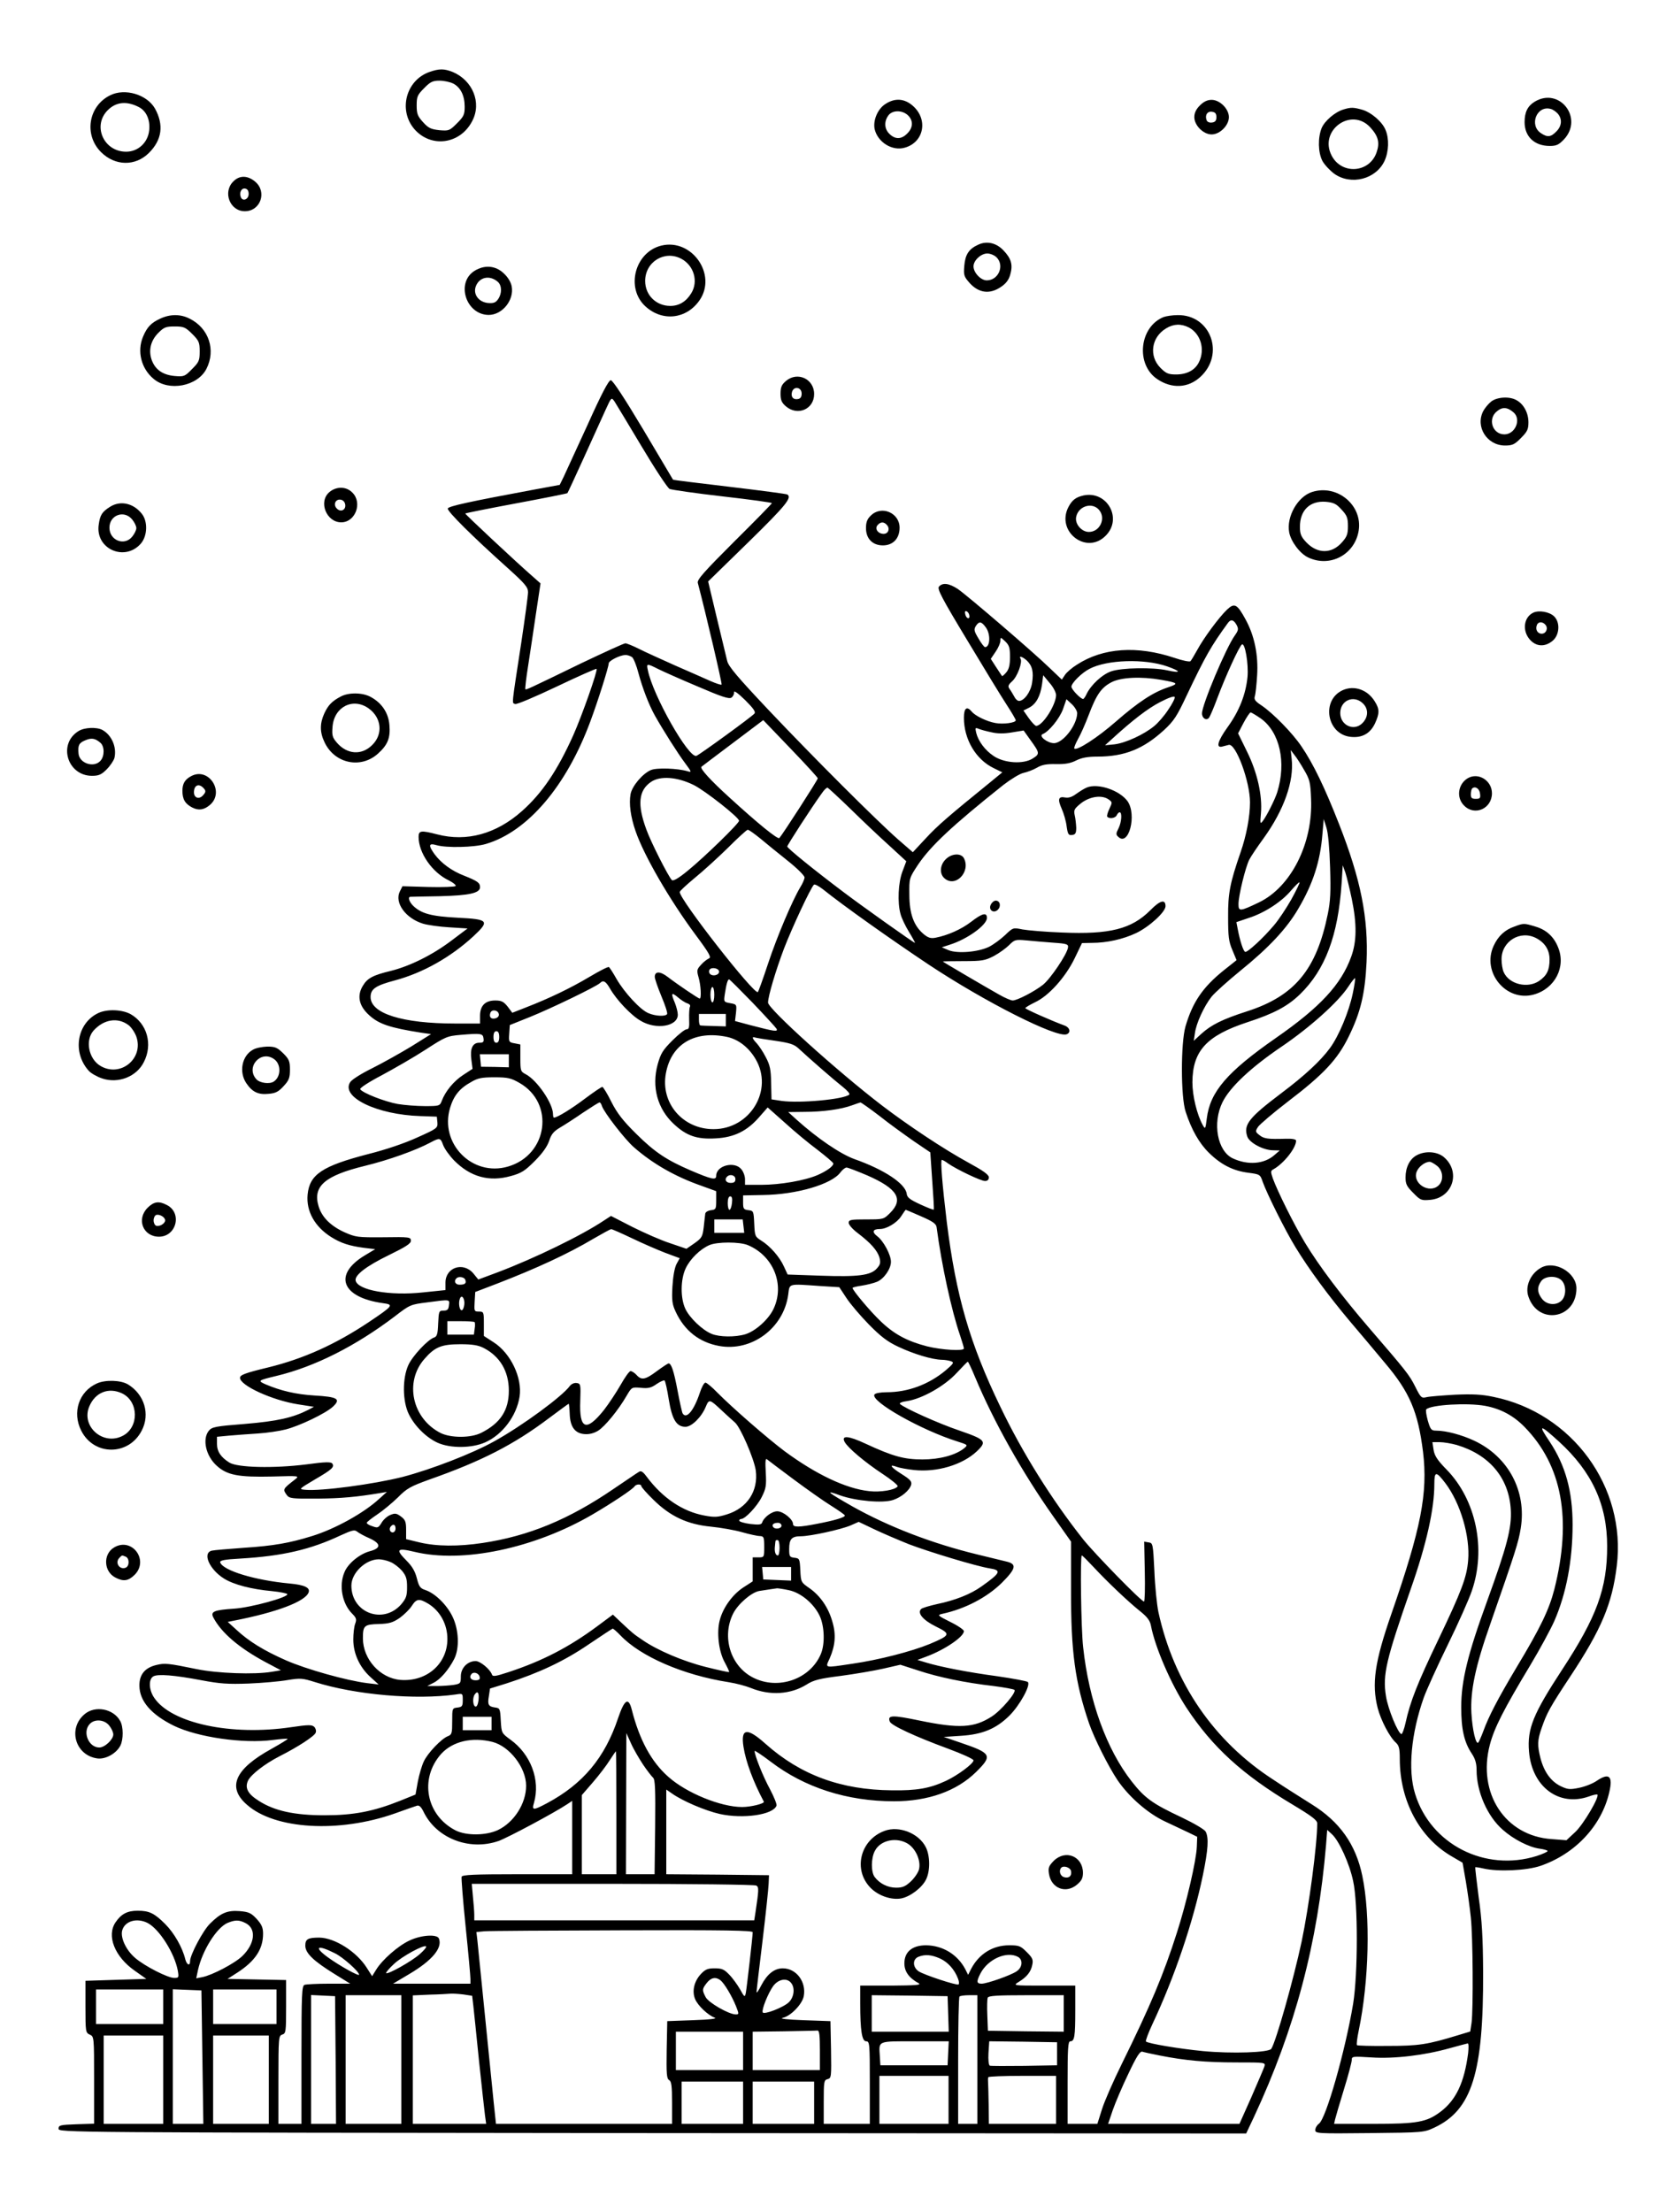 <?xml version="1.0" standalone="no"?>
<!DOCTYPE svg PUBLIC "-//W3C//DTD SVG 20010904//EN"
 "http://www.w3.org/TR/2001/REC-SVG-20010904/DTD/svg10.dtd">
<svg version="1.0" xmlns="http://www.w3.org/2000/svg"
 width="864pt" height="1152pt" viewBox="0 0 864 1152"
 preserveAspectRatio="xMidYMid meet">

<g transform="translate(0,1152) scale(0.1,-0.1)"
fill="#000000" stroke="none">
<path d="M2236 11145 c-121 -43 -162 -196 -80 -295 87 -103 242 -82 304 41 49
94 2 210 -102 254 -45 18 -71 18 -122 0z m124 -60 c39 -20 60 -63 60 -121 0
-41 -5 -51 -40 -86 -39 -39 -42 -40 -92 -36 -44 5 -57 11 -85 42 -28 31 -33
43 -33 87 0 46 4 55 39 90 32 33 45 39 80 39 23 0 55 -7 71 -15z"/>
<path d="M574 11024 c-114 -56 -138 -206 -48 -296 73 -73 179 -75 250 -4 68
68 78 146 31 231 -42 73 -156 107 -233 69z m148 -61 c40 -20 61 -67 55 -122
-7 -64 -58 -111 -120 -111 -119 0 -178 139 -93 219 43 41 97 45 158 14z"/>
<path d="M7992 10990 c-36 -22 -52 -54 -52 -106 0 -75 51 -124 131 -124 35 0
47 6 74 34 104 111 -24 275 -153 196z m121 -62 c24 -28 21 -65 -8 -93 -28 -29
-46 -31 -79 -9 -64 41 -23 146 49 127 11 -2 28 -14 38 -25z"/>
<path d="M4609 10977 c-39 -26 -63 -85 -54 -129 16 -69 92 -116 157 -97 100
28 123 147 42 218 -44 39 -95 42 -145 8z m119 -57 c29 -27 28 -65 -3 -95 -30
-31 -62 -32 -92 -3 -27 25 -30 64 -7 96 20 29 72 30 102 2z"/>
<path d="M6249 10971 c-20 -20 -29 -39 -29 -61 0 -43 47 -90 90 -90 43 0 90
47 90 90 0 43 -47 90 -90 90 -22 0 -41 -9 -61 -29z m86 -61 c0 -18 -6 -26 -23
-28 -13 -2 -25 3 -28 12 -10 26 4 48 28 44 17 -2 23 -10 23 -28z"/>
<path d="M6997 10950 c-44 -13 -98 -59 -114 -97 -20 -50 -19 -126 4 -171 11
-20 39 -50 62 -67 88 -62 218 -28 262 68 22 49 24 115 5 160 -17 43 -76 93
-123 106 -44 12 -57 13 -96 1z m140 -94 c41 -45 50 -79 32 -130 -37 -107 -182
-117 -234 -16 -68 131 103 255 202 146z"/>
<path d="M1215 10575 c-56 -55 -18 -155 60 -155 82 0 117 101 54 154 -39 33
-82 34 -114 1z m80 -65 c0 -29 -32 -41 -41 -16 -9 24 4 48 23 44 12 -2 18 -12
18 -28z"/>
<path d="M5095 10246 c-49 -22 -68 -51 -73 -110 -4 -50 -2 -56 29 -91 47 -51
103 -58 159 -21 28 18 43 37 51 65 15 51 6 84 -34 126 -37 40 -87 52 -132 31z
m95 -66 c43 -43 10 -120 -51 -120 -31 0 -69 40 -69 73 0 31 39 67 72 67 15 0
37 -9 48 -20z"/>
<path d="M3444 10241 c-138 -34 -187 -222 -82 -317 88 -80 213 -66 281 32 93
134 -40 324 -199 285z m105 -69 c65 -35 89 -118 51 -179 -26 -43 -63 -66 -109
-66 -74 0 -131 56 -131 130 0 100 102 162 189 115z"/>
<path d="M2472 10110 c-99 -61 -46 -229 73 -230 71 0 133 77 120 148 -4 23
-20 49 -42 69 -42 40 -99 45 -151 13z m121 -58 c21 -19 22 -60 1 -90 -12 -18
-24 -22 -51 -20 -49 4 -79 44 -66 84 17 51 73 64 116 26z"/>
<path d="M835 9861 c-48 -22 -69 -44 -90 -94 -32 -76 -10 -166 55 -220 79 -67
228 -39 275 52 50 98 13 211 -86 261 -48 25 -102 25 -154 1z m166 -80 c35 -35
39 -44 39 -91 0 -48 -4 -56 -40 -92 -38 -39 -42 -40 -91 -36 -61 6 -99 32
-118 81 -19 51 -7 103 34 144 29 29 39 33 85 33 47 0 56 -4 91 -39z"/>
<path d="M6060 9869 c-127 -51 -147 -248 -32 -324 75 -50 159 -46 222 11 131
118 56 326 -117 323 -26 0 -59 -5 -73 -10z m131 -54 c61 -32 86 -112 54 -179
-20 -43 -63 -66 -120 -66 -40 0 -52 5 -81 34 -62 62 -48 160 29 206 39 24 78
25 118 5z"/>
<path d="M4093 9536 c-22 -19 -28 -32 -28 -66 0 -34 6 -47 28 -66 61 -52 147
-15 147 64 0 79 -87 119 -147 68z m82 -66 c0 -16 -6 -26 -19 -28 -25 -5 -39
12 -31 38 10 31 50 24 50 -10z"/>
<path d="M3062 9312 c-57 -125 -114 -247 -125 -272 l-22 -45 -125 -23 c-350
-65 -454 -88 -458 -100 -4 -14 129 -146 311 -309 92 -83 107 -101 107 -127 0
-17 -16 -134 -35 -261 -52 -340 -50 -314 -32 -321 9 -3 101 36 217 91 111 53
204 94 207 92 7 -8 -76 -244 -122 -347 -82 -182 -161 -300 -267 -394 -134
-119 -288 -161 -441 -121 -85 22 -97 20 -97 -13 0 -83 70 -185 158 -227 22
-11 38 -24 35 -29 -3 -4 -67 -7 -142 -5 l-135 4 -14 -28 c-28 -58 30 -139 121
-167 23 -7 85 -16 137 -19 l95 -6 -85 -64 c-98 -74 -215 -132 -315 -157 -92
-22 -122 -38 -145 -77 -32 -52 -21 -105 32 -153 51 -47 108 -66 273 -92 l50
-7 -104 -65 c-58 -35 -149 -86 -203 -113 -55 -27 -106 -59 -114 -72 -51 -78
139 -170 366 -177 l85 -3 3 -30 c2 -29 -1 -32 -104 -78 -65 -30 -165 -64 -257
-87 -239 -62 -305 -106 -315 -211 -8 -86 37 -167 123 -221 51 -32 95 -46 170
-56 l59 -7 -55 -33 c-165 -100 -120 -218 94 -248 59 -8 57 -12 -71 -98 -175
-117 -342 -192 -526 -237 -120 -29 -146 -39 -146 -54 0 -40 168 -117 302 -138
l83 -13 -30 -16 c-81 -41 -161 -59 -329 -73 -154 -12 -172 -16 -188 -35 -36
-44 -16 -132 41 -183 54 -49 113 -60 289 -56 139 4 142 4 120 -14 -67 -52 -66
-52 -44 -83 13 -17 27 -19 158 -18 127 1 208 9 328 29 l35 6 -40 -36 c-80 -74
-230 -157 -350 -194 -116 -36 -200 -51 -354 -61 -80 -6 -156 -12 -168 -15 -50
-12 -13 -97 63 -145 51 -32 143 -56 253 -66 39 -4 74 -11 77 -15 9 -16 -188
-70 -276 -76 -105 -7 -125 -15 -109 -46 42 -80 134 -158 269 -231 l83 -44 -49
-8 c-89 -15 -282 -8 -389 14 -151 31 -167 32 -209 22 -61 -14 -91 -50 -90
-109 1 -80 62 -150 180 -208 124 -60 362 -94 514 -74 41 5 76 8 78 6 2 -2 -36
-25 -84 -52 -191 -105 -233 -200 -128 -291 145 -129 479 -148 769 -46 55 20
107 38 117 41 11 3 21 -6 33 -30 66 -139 238 -207 391 -154 46 16 291 147 357
191 l27 18 0 -191 0 -191 -285 0 c-226 0 -287 -3 -291 -13 -2 -7 7 -124 21
-260 14 -135 25 -258 25 -272 l0 -25 -202 0 -201 0 84 50 c120 71 174 136 155
185 -9 24 -92 19 -153 -10 -59 -27 -142 -100 -174 -152 l-21 -34 -28 44 c-53
84 -167 156 -247 157 -60 0 -73 -8 -73 -42 0 -39 43 -80 153 -148 l81 -50
-111 0 c-61 0 -118 -3 -127 -6 -14 -5 -16 -47 -16 -365 l0 -359 -60 0 -60 0 0
229 c0 221 1 230 20 236 19 6 20 15 20 145 l0 139 -152 3 -153 3 50 32 c93 60
135 122 135 203 0 32 -7 48 -33 77 -29 31 -41 37 -89 41 -64 5 -99 -10 -154
-65 -37 -36 -104 -163 -104 -195 0 -28 -17 -21 -25 9 -15 62 -58 137 -105 184
-56 56 -83 69 -143 69 -54 0 -86 -17 -115 -60 -48 -70 -5 -179 99 -252 l61
-43 -159 -5 -158 -5 0 -135 c0 -130 1 -135 22 -145 23 -10 23 -11 23 -237 l0
-227 -92 -3 c-85 -3 -93 -5 -93 -23 0 -20 8 -20 3092 -23 l3093 -2 41 87 c213
457 332 904 375 1416 l6 78 25 -23 c37 -34 91 -153 110 -243 26 -115 25 -486
0 -640 -41 -245 -141 -598 -178 -624 -10 -7 -19 -22 -19 -33 0 -18 9 -19 283
-16 281 3 282 3 338 29 195 92 255 285 253 809 -1 179 -6 272 -23 389 -11 85
-19 156 -18 157 1 2 20 -1 42 -6 77 -18 224 -11 296 13 182 62 320 209 360
384 20 85 -1 103 -66 59 -20 -14 -61 -30 -91 -36 -49 -10 -59 -9 -97 9 -50 25
-85 73 -104 144 -17 68 -17 94 6 159 27 78 42 106 149 268 162 245 218 378
242 575 51 411 -232 798 -643 881 -61 13 -110 15 -201 11 -67 -4 -133 -9 -148
-13 -25 -6 -29 -2 -57 54 -31 62 -47 82 -241 307 -141 164 -261 323 -334 444
-59 98 -143 268 -167 334 -12 35 -12 40 3 48 54 30 118 111 118 149 0 7 -20
11 -52 10 -95 -3 -116 0 -139 19 -22 17 -22 20 -7 43 9 13 79 73 156 132 185
141 258 219 316 338 62 126 85 223 93 388 10 230 -30 430 -143 718 -74 189
-134 314 -196 405 -47 70 -148 173 -209 214 -32 21 -39 31 -34 47 4 12 9 60
12 108 7 107 -14 208 -60 292 -44 81 -58 88 -97 51 -41 -39 -121 -147 -155
-210 -15 -27 -31 -54 -35 -58 -4 -5 -42 3 -83 17 -195 65 -372 53 -508 -35
-26 -16 -55 -41 -63 -54 l-16 -24 -63 60 c-82 80 -428 377 -479 412 -46 30
-79 34 -98 12 -10 -12 15 -60 146 -277 87 -145 179 -296 206 -337 26 -40 48
-77 48 -82 0 -13 -66 -22 -107 -14 -44 8 -104 37 -122 59 -26 31 -41 19 -41
-32 0 -112 62 -217 155 -262 l45 -22 -67 -55 c-212 -172 -270 -222 -331 -288
l-68 -73 -75 65 c-116 102 -440 426 -673 672 -165 175 -213 231 -219 260 -5
20 -29 121 -54 224 l-45 189 211 206 c195 191 227 231 201 247 -5 3 -141 21
-301 40 -160 19 -292 35 -294 37 -1 2 -71 119 -155 261 -98 164 -159 257 -169
257 -11 0 -48 -70 -119 -228z m279 -116 c69 -116 135 -216 146 -222 12 -5 137
-23 277 -39 141 -16 256 -32 256 -35 0 -3 -88 -93 -196 -200 -155 -155 -194
-198 -190 -215 42 -159 128 -527 124 -530 -3 -3 -29 6 -59 19 -30 13 -112 50
-184 81 -71 32 -156 70 -187 86 -32 16 -64 29 -71 29 -8 0 -110 -47 -228 -103
-284 -138 -289 -140 -293 -136 -2 2 4 56 14 119 10 63 28 186 41 273 l24 159
-35 31 c-91 79 -360 331 -357 333 2 2 121 26 266 53 145 27 265 51 266 53 2 2
40 84 85 183 45 99 96 211 113 249 31 68 31 68 47 46 8 -13 72 -118 141 -234z
m1707 -879 c5 -24 -15 -21 -21 4 -3 13 -1 19 6 16 7 -2 13 -11 15 -20z m1392
-51 c11 -21 10 -28 -9 -55 -46 -64 -171 -361 -171 -406 0 -26 24 -40 37 -22 5
7 25 53 43 102 43 115 114 270 128 279 16 10 35 -101 29 -169 -9 -91 -43 -178
-104 -262 -53 -74 -62 -111 -25 -100 9 2 23 6 31 8 37 10 111 -191 111 -299 0
-74 -19 -174 -49 -260 -55 -159 -66 -214 -65 -337 0 -101 3 -128 22 -172 l22
-53 -68 -54 c-109 -88 -161 -165 -198 -291 -25 -88 -25 -368 1 -445 30 -92 70
-163 121 -213 63 -62 126 -94 205 -104 61 -8 62 -9 75 -47 22 -62 118 -255
171 -341 70 -115 172 -253 282 -384 53 -62 136 -161 185 -220 128 -151 171
-254 197 -461 26 -215 -10 -399 -165 -845 -87 -250 -103 -364 -71 -490 17 -64
62 -151 95 -180 16 -15 20 -31 20 -84 0 -220 104 -413 274 -510 l53 -31 17
-97 c9 -54 21 -138 26 -188 11 -100 13 -477 4 -548 l-7 -46 -66 -20 c-157 -48
-203 -55 -363 -55 -86 -1 -159 1 -161 4 -3 3 1 37 9 75 54 258 62 600 19 806
-34 165 -118 283 -265 374 -44 28 -134 84 -198 127 -311 201 -518 504 -599
873 -8 39 -18 135 -21 215 -7 142 -8 145 -30 148 l-23 4 3 -156 c2 -86 0 -156
-4 -156 -14 0 -256 248 -317 324 -163 206 -316 450 -431 690 -160 331 -231
578 -279 961 -24 200 -34 325 -26 325 4 0 19 -8 33 -19 45 -31 170 -91 192
-91 13 0 20 7 20 19 0 14 -30 35 -107 77 -128 70 -310 191 -448 296 -234 179
-595 505 -595 537 0 33 40 167 83 281 42 109 138 315 156 333 4 4 25 -7 47
-24 104 -84 357 -263 549 -391 295 -196 668 -384 720 -364 24 9 17 36 -12 46
-68 25 -203 85 -203 90 0 4 23 17 51 31 71 33 158 130 206 229 l38 79 51 1
c79 0 163 19 231 51 69 33 153 110 153 140 0 38 -28 31 -79 -21 -98 -98 -211
-127 -461 -116 -85 3 -177 11 -205 16 -49 10 -49 10 -90 -29 -22 -21 -60 -49
-83 -61 -57 -28 -165 -37 -212 -18 l-35 15 40 13 c93 29 195 103 195 140 0 30
-24 25 -82 -20 -52 -40 -123 -71 -185 -83 -25 -5 -39 -1 -63 19 -51 43 -74
106 -74 205 -1 86 -1 86 45 156 66 98 179 204 444 415 39 30 86 59 105 63 19
4 51 16 70 27 27 16 51 20 100 19 48 -1 75 4 105 19 28 14 59 20 110 20 142 0
240 40 347 138 52 48 68 73 119 182 97 204 126 255 214 376 15 21 30 17 45
-10z m-1306 -13 c26 -35 23 -103 -4 -103 -4 0 -20 20 -34 45 -23 38 -25 47
-14 65 17 26 29 25 52 -7z m126 -154 c0 -41 -5 -63 -19 -80 -11 -13 -21 -22
-23 -19 -2 3 -16 24 -31 47 l-27 42 25 37 c14 20 25 46 25 57 0 20 1 20 25 -3
21 -20 25 -33 25 -81z m-1968 -1 c8 -7 23 -44 33 -83 21 -78 54 -165 86 -222
41 -73 120 -198 157 -247 35 -47 35 -49 12 -42 -51 15 -159 19 -190 6 -43 -18
-98 -83 -106 -125 -9 -50 0 -118 26 -193 44 -128 177 -357 311 -538 73 -98 85
-120 71 -125 -9 -4 -28 -18 -41 -33 -22 -24 -23 -29 -13 -65 12 -40 16 -111 6
-111 -7 0 -119 76 -167 113 -39 30 -67 30 -67 0 0 -10 16 -56 35 -102 19 -45
33 -87 29 -92 -8 -13 -60 -11 -97 5 -42 17 -125 107 -166 178 -18 32 -36 60
-40 62 -4 3 -49 -20 -101 -51 -101 -60 -210 -112 -328 -158 l-74 -29 -24 32
c-21 26 -32 32 -65 32 -52 0 -79 -27 -79 -80 l0 -40 -129 0 c-275 0 -441 52
-441 138 0 42 26 60 128 87 145 39 290 121 407 229 87 81 80 89 -80 97 -137 7
-190 21 -232 61 -22 21 -31 48 -15 48 4 0 72 2 152 3 154 4 210 16 210 47 0
23 -13 32 -83 60 -65 25 -119 65 -154 112 -33 46 -31 59 10 47 51 -15 196 -12
257 6 218 64 420 302 544 637 40 107 96 285 96 303 0 14 57 43 86 44 11 1 27
-5 36 -11z m2056 -18 c28 -27 36 -59 27 -116 -7 -47 -41 -94 -68 -94 -8 0 -19
10 -25 23 -7 12 -17 30 -24 39 -10 14 -8 21 14 41 27 25 54 99 43 117 -11 17
10 11 33 -10z m730 -30 c74 -26 75 -37 2 -21 -77 17 -238 14 -293 -5 -47 -16
-107 -72 -129 -120 -6 -13 -14 -24 -17 -24 -14 1 -61 50 -61 64 0 19 53 72 94
93 91 48 286 54 404 13z m-2650 -14 c26 -13 118 -54 206 -91 123 -53 162 -66
175 -58 9 6 15 19 14 28 -1 11 20 -4 58 -41 42 -42 56 -61 48 -70 -13 -16
-284 -213 -302 -220 -40 -15 -227 315 -253 446 -8 36 -6 36 54 6z m2072 -136
c-1 -52 -71 -161 -104 -160 -6 1 -23 19 -38 40 l-28 40 30 15 c36 19 58 59 67
122 l6 47 33 -40 c19 -21 34 -50 34 -64z m546 80 c91 -16 94 -20 38 -39 -79
-26 -156 -77 -273 -179 -95 -83 -203 -153 -216 -140 -3 3 6 25 19 49 14 24 39
81 56 126 41 108 66 143 120 171 50 25 152 30 256 12z m38 -156 c-20 -31 -53
-69 -73 -85 -53 -44 -149 -88 -206 -95 l-50 -5 31 28 c111 102 192 164 256
197 46 24 74 33 76 26 2 -6 -13 -36 -34 -66z m-474 -18 c-1 -62 -74 -156 -121
-156 -34 0 -82 38 -59 47 33 13 88 81 106 130 l18 52 28 -26 c16 -15 28 -36
28 -47z m957 -28 c98 -71 133 -227 85 -383 -11 -36 -54 -122 -75 -150 -14 -18
-15 -15 -10 40 8 93 -19 213 -73 322 l-46 94 28 54 c16 30 33 55 37 55 5 0 29
-15 54 -32z m-2308 -311 c1 -7 -181 -289 -200 -311 -8 -9 -110 74 -260 211
-97 88 -155 151 -146 160 4 3 77 59 164 124 l158 119 142 -148 c78 -81 142
-151 142 -155z m903 240 c33 -8 67 -8 108 -1 l61 10 35 -49 c50 -69 50 -73 12
-97 -49 -31 -148 -24 -203 13 -45 30 -80 77 -91 121 -6 26 -5 28 12 21 10 -4
40 -13 66 -18z m1630 -197 c29 -49 33 -65 36 -151 10 -232 -105 -458 -271
-538 -100 -48 -107 -48 -107 -9 0 44 36 191 56 231 9 18 43 68 75 112 106 147
159 297 146 413 l-5 46 19 -25 c11 -13 34 -49 51 -79z m-3179 -78 c60 -30 235
-168 236 -186 1 -13 -181 -190 -267 -260 -46 -38 -76 -56 -83 -49 -18 18 -110
199 -133 264 -48 130 -40 203 24 247 48 33 136 27 223 -16z m819 -127 c62 -61
152 -146 201 -190 l87 -80 -20 -53 c-22 -57 -27 -162 -10 -222 5 -20 25 -62
44 -93 19 -31 33 -57 31 -57 -6 0 -275 191 -370 263 -153 115 -295 230 -295
239 0 7 125 201 180 277 12 18 26 31 30 29 5 -2 60 -53 122 -113z m2495 -300
c4 -127 2 -178 -12 -245 -59 -289 -172 -426 -419 -506 -131 -42 -188 -71 -240
-118 l-39 -36 6 39 c6 51 48 142 87 191 17 21 85 82 150 135 147 119 241 219
301 322 77 130 115 248 126 388 l7 80 14 -45 c9 -28 16 -107 19 -205z m-2968
149 c31 -26 95 -78 144 -117 48 -38 87 -77 87 -86 0 -9 -10 -32 -22 -51 -41
-68 -121 -256 -168 -398 -26 -79 -50 -145 -53 -148 -17 -18 -409 483 -407 521
1 6 36 38 78 73 42 34 120 105 172 156 52 52 99 95 104 95 5 1 34 -20 65 -45z
m3081 -315 c27 -131 26 -222 -3 -301 -52 -145 -163 -264 -392 -423 -254 -177
-343 -280 -360 -419 -7 -56 -8 -58 -21 -35 -30 54 -54 152 -54 223 1 164 74
243 287 313 138 45 209 83 273 145 132 128 199 307 217 578 l6 94 14 -39 c7
-22 22 -83 33 -136z m-315 -3 c-26 -46 -66 -106 -89 -133 -57 -68 -139 -143
-151 -140 -10 4 -27 56 -39 119 l-7 36 65 22 c84 27 173 86 221 144 22 25 41
44 43 41 2 -2 -17 -42 -43 -89z m-1240 -225 c73 -5 80 -8 77 -26 -6 -36 -92
-163 -130 -193 -44 -35 -135 -82 -158 -82 -9 0 -42 14 -73 32 -71 40 -291 169
-291 171 0 1 48 2 108 2 96 0 112 3 157 26 28 15 64 41 80 57 29 29 33 30 90
25 33 -3 96 -9 140 -12z m-1740 -151 c0 -18 -33 -26 -47 -12 -6 6 -7 15 -3 22
10 16 50 8 50 -10z m3300 -114 c-20 -95 -72 -220 -118 -283 -48 -66 -133 -145
-253 -235 -171 -129 -199 -165 -178 -227 11 -32 84 -71 134 -71 l35 -1 -28
-24 c-53 -47 -138 -54 -217 -17 -80 38 -107 184 -53 293 39 78 147 180 308
289 149 101 296 234 347 312 17 26 33 46 35 44 2 -2 -3 -38 -12 -80z m-3126
-47 c64 -67 120 -128 125 -136 9 -17 -8 -15 -138 19 l-78 21 5 43 c4 43 4 44
-30 50 -34 6 -34 7 -28 48 8 53 15 76 22 76 3 0 58 -55 122 -121z m-742 73
c33 -58 110 -140 160 -168 80 -48 193 -29 193 32 0 13 -7 41 -15 61 -22 52
-19 58 15 30 16 -14 39 -29 50 -32 12 -4 17 -11 13 -18 -3 -6 -5 -35 -4 -64 2
-43 -1 -53 -13 -53 -9 0 -42 -26 -74 -58 -51 -51 -61 -68 -77 -125 -32 -117
-1 -231 84 -310 66 -62 121 -81 219 -75 96 5 164 39 227 112 l43 49 89 -79
c48 -44 125 -108 171 -142 45 -35 82 -66 82 -71 0 -14 -34 -39 -82 -60 -67
-29 -196 -51 -294 -51 l-84 0 0 29 c0 16 -8 39 -19 52 -35 44 -131 20 -131
-34 0 -24 -23 -19 -133 28 -125 54 -186 94 -283 190 -70 69 -100 108 -130 167
-21 43 -43 78 -47 78 -5 0 -45 -27 -89 -60 -70 -53 -146 -100 -163 -100 -3 0
-5 8 -5 18 0 56 -83 177 -142 208 -27 14 -28 18 -28 85 l0 70 -30 6 c-30 5
-31 8 -28 50 l3 45 107 43 c107 43 345 158 363 176 17 17 30 9 52 -29z m543
-32 c0 -22 -4 -40 -10 -40 -5 0 -10 18 -10 40 0 22 5 40 10 40 6 0 10 -18 10
-40z m-1122 -101 c2 -10 -6 -19 -18 -22 -23 -6 -34 7 -26 29 8 20 40 14 44 -7z
m1182 -31 l0 -33 -62 2 c-35 1 -66 2 -70 3 -5 0 -8 14 -8 30 l0 30 70 0 70 0
0 -32z m-1180 -88 c0 -20 -5 -30 -15 -30 -10 0 -15 10 -15 30 0 20 5 30 15 30
10 0 15 -10 15 -30z m-82 -7 c3 -19 -1 -23 -22 -23 -35 0 -49 -31 -41 -89 l6
-47 -49 -32 c-49 -32 -92 -84 -111 -134 -10 -27 -13 -28 -87 -28 -43 0 -107 5
-143 11 -66 12 -183 57 -195 77 -3 6 44 37 111 72 65 35 168 94 228 133 105
68 113 72 185 78 106 9 115 7 118 -18z m1270 7 c58 -13 112 -55 147 -115 95
-161 -28 -365 -219 -365 -161 0 -277 137 -248 291 28 153 151 225 320 189z
m250 -20 c75 -11 97 -18 120 -39 59 -55 189 -168 230 -200 24 -19 40 -37 35
-41 -28 -25 -257 -46 -352 -33 l-53 8 -2 85 c-1 70 -6 94 -28 135 -14 28 -36
60 -47 72 -24 25 -27 37 -8 30 7 -2 54 -10 105 -17z m-1388 -104 l0 -34 -72 2
-73 1 -3 33 -3 32 75 0 76 0 0 -34z m55 -115 c186 -106 148 -376 -60 -436
-185 -54 -357 120 -301 306 19 63 49 101 109 134 35 21 56 25 122 25 70 0 86
-4 130 -29z m430 -121 c11 -33 118 -172 166 -214 98 -86 215 -153 352 -201
l77 -28 0 -48 c0 -45 -2 -48 -27 -51 -16 -2 -29 -10 -30 -18 -1 -8 -5 -40 -8
-70 -6 -50 -10 -57 -48 -84 l-42 -29 -85 29 c-47 15 -135 54 -197 85 l-111 57
-34 -22 c-117 -79 -365 -199 -555 -271 l-102 -38 -26 32 c-53 62 -145 31 -145
-48 l0 -39 -116 -12 c-173 -19 -342 11 -352 62 -5 28 56 75 173 132 88 43 115
60 115 75 0 19 -8 20 -142 18 -137 -1 -145 0 -206 27 -71 33 -116 78 -133 135
-31 104 33 159 242 210 123 30 263 80 340 121 49 26 53 26 67 -13 7 -19 32
-54 57 -80 85 -86 183 -113 296 -81 55 15 73 27 124 78 41 41 65 76 75 105 11
35 24 50 58 70 24 14 78 49 120 78 42 28 80 52 84 52 4 1 10 -8 13 -19z m1445
-51 c50 -40 131 -98 178 -131 l87 -59 10 -147 c6 -81 10 -149 8 -151 -2 -2
-33 10 -70 27 -54 25 -69 36 -71 56 -7 52 -116 125 -272 180 -74 27 -193 108
-301 205 l-44 40 85 1 c95 0 190 13 247 34 21 8 41 14 44 15 4 0 48 -31 99
-70z m-63 -310 c157 -69 190 -124 119 -195 -34 -34 -35 -34 -125 -34 -81 0
-91 -2 -91 -18 0 -10 21 -34 48 -54 68 -52 101 -90 112 -126 7 -27 5 -37 -13
-57 -32 -37 -99 -45 -295 -38 l-170 6 -19 41 c-22 50 -73 108 -119 136 -32 20
-33 24 -36 88 -3 65 -4 67 -30 70 -25 3 -28 7 -28 40 l0 37 103 2 c175 2 359
56 404 118 10 13 24 25 32 25 7 0 56 -19 108 -41z m-687 -19 c0 -15 -7 -20
-25 -20 -24 0 -34 18 -18 33 15 15 43 7 43 -13z m-18 -125 c-2 -19 -8 -35 -13
-35 -5 0 -9 16 -9 35 0 22 5 35 13 35 9 0 12 -11 9 -35z m985 -69 c62 -27 79
-39 81 -58 26 -197 78 -435 122 -562 11 -33 20 -63 20 -68 0 -15 -115 -8 -192
11 -104 27 -171 63 -241 130 -53 50 -147 162 -147 174 0 3 21 8 48 12 26 4 62
13 79 20 37 15 73 68 73 104 0 37 -39 109 -71 133 -30 23 -24 38 14 38 35 0
89 33 110 66 12 19 23 34 24 34 1 0 37 -15 80 -34z m-925 -51 l4 -35 -78 0
-78 0 0 35 0 35 74 0 74 0 4 -35z m-579 -64 c56 -27 135 -61 174 -76 l73 -27
-17 -31 c-10 -20 -18 -65 -21 -117 -4 -72 -1 -93 17 -131 46 -99 123 -159 226
-178 169 -31 336 92 360 267 8 60 -4 57 168 45 l98 -6 37 -56 c20 -31 73 -93
117 -138 63 -64 97 -90 155 -117 79 -37 174 -66 225 -67 16 0 38 -4 49 -8 16
-6 12 -12 -30 -48 -88 -73 -196 -113 -306 -113 -33 0 -60 -5 -64 -12 -22 -35
243 -185 431 -244 56 -18 57 -18 36 -36 -45 -36 -128 -58 -217 -58 -95 0 -154
16 -296 82 -90 42 -128 45 -109 9 17 -31 106 -106 197 -166 46 -30 82 -60 79
-65 -12 -19 -90 -32 -149 -25 -120 13 -276 87 -440 208 -88 66 -272 226 -351
306 -27 28 -55 51 -61 51 -7 0 -20 -24 -29 -52 -31 -93 -70 -141 -90 -108 -3
5 -15 58 -26 117 -20 106 -33 143 -47 143 -4 0 -31 -18 -61 -40 -60 -45 -80
-49 -106 -20 -10 11 -24 20 -31 20 -7 0 -30 -33 -52 -72 -23 -40 -62 -99 -87
-131 -92 -115 -129 -101 -123 48 3 86 2 90 -19 93 -12 2 -27 -5 -35 -15 -40
-55 -247 -207 -393 -288 -114 -64 -329 -147 -478 -186 -150 -38 -426 -75 -507
-67 -35 3 -35 3 47 52 93 54 105 66 94 84 -6 10 -34 10 -137 -4 -167 -21 -358
-17 -400 10 -44 28 -64 57 -64 98 l0 36 63 6 c34 3 101 8 149 11 48 3 114 13
145 21 72 18 210 84 247 119 43 40 24 51 -97 58 -96 6 -174 24 -256 59 -40 18
-37 20 59 43 200 48 413 156 616 310 79 61 82 62 170 73 120 16 116 16 112
-15 -2 -22 -8 -28 -28 -28 -24 0 -25 -3 -28 -67 -2 -54 -6 -68 -21 -73 -32
-10 -112 -95 -134 -143 -32 -69 -31 -189 2 -256 31 -63 91 -122 150 -149 67
-30 178 -29 248 2 90 40 163 137 179 238 15 97 -46 226 -135 283 l-51 33 0 64
c0 61 -1 63 -26 63 -24 0 -25 2 -22 51 l3 51 115 44 c202 78 369 155 500 233
47 27 88 50 93 50 4 1 53 -21 110 -48z m602 -35 c133 -56 193 -205 134 -331
-26 -56 -95 -117 -147 -133 -53 -16 -135 -15 -176 2 -49 20 -116 85 -137 131
-26 56 -25 153 2 210 23 49 75 100 123 121 41 18 158 18 201 0z m-1472 -180
c7 -19 -1 -26 -30 -26 -22 0 -31 19 -16 33 11 12 41 7 46 -7z m-5 -130 c-2
-15 -7 -28 -13 -29 -12 -2 -19 38 -10 60 9 25 27 1 23 -31z m54 -91 c2 -3 3
-18 0 -35 l-4 -30 -69 0 -69 0 0 35 0 35 68 0 c38 0 71 -2 74 -5z m46 -134
c86 -44 132 -122 132 -223 0 -102 -44 -169 -143 -219 -54 -28 -159 -28 -213
-1 -148 76 -189 266 -83 386 54 62 89 76 187 76 62 0 92 -5 120 -19z m2561
-154 c96 -230 245 -495 406 -723 l93 -132 0 -253 c-1 -320 21 -481 94 -694 27
-78 101 -225 148 -295 60 -88 159 -174 247 -215 43 -20 98 -46 123 -58 l45
-22 -2 -52 c-3 -73 -54 -293 -104 -448 -68 -214 -138 -381 -286 -681 -44 -89
-91 -196 -104 -238 l-24 -76 -77 0 -78 0 0 215 c0 177 2 215 14 215 22 0 26
24 26 161 l0 129 -162 0 c-163 0 -163 0 -133 19 43 26 64 53 71 89 6 27 1 37
-29 67 -32 32 -40 35 -91 35 -86 0 -158 -45 -199 -124 l-15 -30 -15 30 c-41
77 -118 123 -204 124 -72 0 -113 -34 -113 -94 0 -43 24 -76 75 -104 15 -9 -18
-11 -142 -12 l-163 0 0 -92 c0 -143 9 -198 31 -198 18 0 19 -12 19 -215 l0
-215 -120 0 -120 0 0 114 c0 106 1 114 20 119 20 5 20 12 18 154 l-3 148 -140
5 c-86 3 -128 8 -109 12 42 9 102 71 110 113 14 75 -39 145 -109 145 -44 0
-81 -29 -112 -88 -13 -26 -24 -42 -25 -36 0 7 14 126 31 265 17 140 31 274 32
299 l2 45 -267 3 -268 2 0 221 0 220 29 -20 c54 -39 174 -90 249 -107 121 -27
278 -5 296 43 3 7 -13 46 -34 86 -36 66 -80 176 -80 199 0 4 38 -21 84 -56
177 -135 398 -206 642 -206 178 0 326 53 427 152 88 87 82 98 -83 154 l-85 29
90 6 c112 7 184 37 253 106 53 53 111 158 95 174 -5 5 -76 18 -158 30 -156 21
-299 49 -374 72 l-43 13 48 18 c96 36 194 103 194 132 0 7 -32 29 -71 48 -66
33 -69 36 -42 42 120 26 232 85 310 161 74 74 80 98 26 111 -21 5 -89 22 -152
37 -239 58 -463 145 -649 249 -134 76 -150 90 -67 59 82 -29 222 -42 276 -24
43 14 85 49 94 78 5 18 -3 28 -51 58 -57 36 -67 53 -22 36 13 -5 53 -12 88
-16 120 -13 253 27 328 98 53 51 46 60 -90 107 -110 37 -289 118 -311 139 -5
5 12 12 37 15 78 12 195 78 257 145 30 32 56 59 59 60 3 0 20 -36 39 -82z
m-1596 -115 c17 -104 40 -142 87 -142 32 0 83 50 105 103 18 43 20 42 85 -19
25 -23 55 -51 67 -61 29 -24 100 -189 109 -250 14 -107 -44 -196 -150 -229
-48 -15 -65 -16 -118 -6 -113 21 -217 91 -300 202 -20 27 -30 33 -41 25 -9 -5
-67 -45 -131 -88 -234 -160 -443 -246 -683 -282 -126 -19 -240 -18 -328 3
l-70 17 0 49 c0 41 -4 52 -27 69 -23 17 -31 18 -55 8 -16 -6 -37 -25 -46 -41
-16 -26 -20 -28 -47 -18 -17 5 -30 13 -30 18 0 4 24 23 54 43 30 20 78 60 108
89 47 48 67 58 163 93 273 96 441 182 624 320 55 41 101 75 103 75 1 0 4 -23
5 -52 2 -68 27 -102 77 -106 24 -2 48 4 70 17 36 22 107 109 149 182 27 46 27
46 75 42 38 -4 54 0 82 20 19 13 38 21 41 18 4 -3 14 -48 22 -99z m4252 -33
c80 -15 146 -50 204 -109 197 -201 248 -481 156 -846 -27 -105 -71 -198 -197
-407 -99 -166 -145 -255 -173 -332 -10 -27 -22 -54 -26 -59 -12 -14 -31 64
-36 154 -6 114 20 241 98 462 133 382 147 426 159 500 31 193 -64 372 -243
456 -64 30 -146 52 -197 52 -26 0 -30 5 -44 52 -8 29 -12 56 -8 59 25 24 215
35 307 18z m384 -186 c172 -157 251 -328 251 -545 0 -220 -54 -368 -236 -645
-149 -228 -181 -305 -171 -424 15 -184 156 -289 312 -234 21 8 41 12 44 10 12
-12 -73 -156 -115 -195 l-46 -43 -77 6 c-242 16 -388 239 -322 491 23 88 72
184 211 415 51 85 107 189 125 230 62 142 95 315 95 501 0 175 -37 308 -119
432 -63 93 -53 93 48 1z m-531 -18 c169 -51 270 -171 280 -335 6 -96 -20 -193
-123 -477 -101 -277 -135 -415 -135 -553 0 -115 15 -182 55 -242 18 -27 25
-51 25 -86 0 -112 56 -241 137 -311 55 -49 137 -91 192 -98 23 -3 41 -9 41
-12 0 -4 -26 -16 -57 -26 -268 -84 -552 60 -633 323 -39 124 -21 315 45 502
15 41 71 165 125 275 54 110 110 236 125 280 76 219 22 475 -131 632 -48 49
-63 72 -68 103 l-6 40 38 0 c21 0 62 -7 90 -15z m-3456 -178 c70 -52 159 -115
198 -139 38 -24 70 -46 70 -50 0 -10 -55 -26 -144 -43 -97 -19 -126 -19 -126
-1 0 24 -51 66 -82 66 -28 0 -70 -31 -79 -59 -4 -11 -18 -12 -62 -7 -31 4 -57
12 -57 17 0 5 4 9 10 9 21 0 83 66 107 114 22 44 25 59 21 128 -3 55 -2 75 6
69 6 -5 68 -52 138 -104z m3395 -20 c79 -104 130 -278 119 -403 -7 -88 -35
-161 -156 -414 -107 -223 -146 -321 -170 -432 -7 -32 -17 -58 -21 -58 -17 0
-71 131 -81 198 -18 111 1 189 129 557 82 233 123 417 123 547 0 67 9 68 57 5z
m-4187 -16 c0 -5 28 -37 63 -71 87 -86 176 -128 299 -140 51 -5 125 -18 163
-29 39 -11 80 -20 93 -20 20 -1 22 -6 22 -56 0 -54 0 -55 -30 -55 l-30 0 0
-62 0 -63 -51 -33 c-54 -36 -103 -103 -120 -167 -18 -64 -6 -165 25 -221 14
-26 25 -49 23 -51 -2 -2 -56 10 -120 26 -120 30 -253 87 -330 140 -49 33 -52
36 -114 94 l-41 39 -82 -61 c-146 -108 -284 -180 -460 -238 -70 -23 -84 -25
-88 -13 -10 28 -61 70 -85 70 -42 0 -77 -36 -77 -79 0 -37 -2 -39 -37 -45 -21
-3 -60 -6 -88 -6 l-50 0 33 17 c35 17 78 67 107 123 29 56 25 154 -9 223 -30
61 -90 120 -141 137 -27 9 -33 18 -44 61 -9 36 -25 63 -52 90 -61 61 -53 70
39 48 251 -61 625 18 927 194 101 59 211 132 220 147 8 12 35 13 35 1z m1395
-303 c102 -39 349 -114 418 -125 65 -10 59 -23 -41 -94 -57 -41 -139 -73 -231
-92 -40 -9 -78 -20 -84 -26 -21 -21 10 -58 77 -91 79 -39 77 -45 -32 -91 -95
-39 -265 -83 -404 -103 -148 -22 -141 -24 -117 28 29 67 34 124 14 191 -21 75
-64 136 -120 175 -43 30 -44 31 -47 93 -3 59 -4 62 -30 65 -26 3 -28 7 -28 46
0 51 13 66 60 66 51 0 209 35 259 56 l43 19 82 -39 c44 -21 126 -56 181 -78z
m-665 97 c0 -16 -35 -21 -44 -6 -8 12 4 21 26 21 10 0 18 -7 18 -15z m-2010
-15 c0 -11 -7 -20 -15 -20 -15 0 -21 21 -8 33 12 13 23 7 23 -13z m-137 -50
c62 -28 63 -52 3 -68 -53 -14 -114 -64 -132 -109 -30 -70 -12 -164 40 -216 22
-22 24 -30 16 -52 -6 -15 -10 -52 -10 -83 0 -73 33 -144 89 -195 l43 -39 -59
7 c-106 13 -317 72 -424 119 -116 51 -195 100 -260 161 l-43 39 35 7 c220 43
368 99 386 146 10 25 -21 40 -100 47 -180 17 -344 67 -360 109 -4 11 17 16
108 21 216 13 361 46 520 121 59 27 72 30 85 19 9 -7 37 -23 63 -34z m2137
-50 c0 -22 -4 -40 -9 -40 -12 0 -19 20 -15 50 3 32 2 30 14 30 6 0 10 -18 10
-40z m1632 -97 c75 -81 184 -184 244 -232 39 -31 53 -50 58 -76 21 -112 104
-304 185 -428 135 -205 291 -348 554 -505 100 -60 127 -81 127 -97 0 -111 -43
-434 -81 -615 -43 -201 -133 -519 -158 -559 -13 -20 -207 -26 -356 -12 -123
12 -285 39 -297 50 -3 3 12 44 34 91 114 242 212 530 263 777 27 132 31 193
14 225 -6 11 -60 43 -125 74 -151 71 -192 100 -260 187 -131 167 -223 421
-253 699 -11 94 -16 478 -7 478 3 0 29 -26 58 -57z m-3659 23 c18 -7 45 -28
60 -45 22 -27 27 -42 27 -86 0 -46 -5 -59 -31 -90 -94 -106 -259 -44 -259 98
0 66 74 137 143 137 15 0 42 -6 60 -14z m2087 -61 l0 -36 -72 3 -73 3 -3 33
-3 32 75 0 76 0 0 -35z m-11 -86 c62 -13 130 -70 160 -134 25 -54 28 -146 6
-198 -55 -131 -222 -190 -353 -123 -118 60 -165 213 -103 335 26 50 95 109
135 116 49 8 80 12 93 14 7 0 34 -4 62 -10z m-1879 -70 c62 -38 100 -107 100
-184 0 -130 -109 -224 -245 -213 -106 9 -195 108 -195 217 0 66 7 72 83 74 55
2 72 7 109 32 23 17 52 45 63 63 24 37 38 39 85 11z m1001 -165 c104 -110 327
-207 564 -244 39 -6 90 -20 115 -30 100 -41 208 -34 291 18 36 23 67 31 179
45 74 10 174 27 222 38 l87 20 93 -30 c105 -35 245 -64 393 -81 55 -7 104 -16
108 -20 13 -11 -70 -109 -120 -140 -91 -58 -169 -62 -373 -20 -144 30 -169 29
-156 -5 7 -20 132 -78 303 -141 73 -27 133 -54 133 -61 0 -17 -82 -78 -144
-107 -84 -39 -152 -51 -281 -49 -265 2 -476 80 -658 242 -96 86 -130 82 -115
-15 12 -78 51 -183 106 -286 5 -10 -67 -28 -113 -28 -111 0 -290 73 -384 157
-89 78 -151 193 -191 351 -17 66 -38 52 -71 -45 -69 -207 -183 -343 -370 -443
-73 -39 -80 -38 -68 2 34 119 -17 253 -123 329 -46 34 -46 34 -50 99 -3 61 -5
65 -28 68 -36 5 -42 14 -34 59 l6 40 87 27 c170 55 299 116 424 201 67 45 124
83 128 84 3 0 21 -15 40 -35z m-733 -217 c3 -12 -3 -17 -22 -17 -25 0 -35 18
-19 34 12 12 38 2 41 -17z m-1448 -17 c95 -18 138 -21 245 -17 72 3 163 11
202 18 67 11 78 10 142 -10 211 -67 527 -94 734 -65 37 6 37 6 37 -29 0 -31
-3 -36 -27 -39 -28 -3 -28 -4 -28 -72 0 -62 -2 -69 -22 -77 -33 -12 -106 -88
-126 -132 -10 -21 -24 -68 -31 -105 l-12 -67 -79 -32 c-140 -56 -243 -76 -395
-76 -157 0 -261 23 -342 75 -58 36 -74 68 -56 106 16 32 87 87 165 127 93 47
181 104 187 122 4 9 0 23 -7 30 -12 12 -30 12 -119 -1 -313 -47 -626 20 -715
153 -28 41 -30 96 -5 111 23 14 110 7 252 -20z m1442 -105 c-3 -21 -9 -34 -16
-32 -14 5 -16 47 -3 64 15 21 23 7 19 -32z m68 -120 l0 -35 -75 0 -75 0 0 35
0 35 75 0 75 0 0 -35z m789 -214 c21 -31 45 -62 52 -68 11 -9 13 -60 11 -257
l-3 -246 -74 0 -75 0 1 368 1 367 24 -53 c13 -30 42 -79 63 -111z m-784 118
c89 -23 175 -134 175 -228 0 -93 -63 -191 -147 -231 -62 -29 -164 -30 -220 -2
-154 79 -190 269 -76 398 60 66 161 90 268 63z m645 -369 l0 -320 -90 0 -90 0
0 206 0 206 58 67 c32 37 71 88 87 114 17 26 31 47 33 47 1 0 2 -144 2 -320z
m729 -379 c14 -9 13 -22 -5 -143 l-6 -38 -729 0 -729 0 0 28 c0 15 -3 57 -7
95 l-6 67 734 0 c404 0 740 -4 748 -9z m-3170 -195 c61 -32 140 -157 157 -248
6 -36 5 -38 -19 -38 -33 0 -153 61 -203 104 -47 40 -77 104 -68 142 13 50 76
69 133 40z m511 -1 c56 -29 48 -107 -18 -171 -39 -38 -157 -100 -209 -110
l-31 -6 9 43 c23 103 97 220 153 245 41 17 61 17 96 -1z m2640 -47 c0 -21 -31
-291 -36 -317 -5 -23 -7 -22 -30 20 -14 24 -39 59 -57 77 -26 27 -38 32 -75
32 -36 0 -49 -5 -73 -31 -34 -37 -46 -88 -29 -129 14 -34 67 -84 102 -97 15
-5 -22 -10 -112 -13 l-135 -5 -3 -149 c-2 -126 0 -151 13 -158 12 -7 15 -31
15 -118 l0 -110 -459 0 -458 0 -12 113 c-6 61 -27 267 -46 457 -19 190 -37
364 -39 387 l-5 42 42 4 c23 2 347 4 720 5 536 2 677 -1 677 -10z m-1735 -115
c-42 -37 -165 -106 -174 -98 -2 3 15 24 40 47 43 41 158 103 168 92 4 -3 -12
-22 -34 -41z m-440 5 c41 -20 125 -95 125 -111 0 -10 -98 44 -162 90 -77 56
-56 68 37 21z m3151 -27 c41 -19 75 -57 93 -104 6 -15 7 -28 3 -31 -10 -6
-177 49 -207 68 -32 21 -34 63 -2 76 35 14 68 11 113 -9z m405 9 c28 -15 24
-56 -7 -76 -32 -21 -151 -63 -181 -64 -27 0 -29 10 -7 53 39 75 136 118 195
87z m-1549 -122 c21 -17 60 -83 81 -135 16 -41 16 -43 -1 -43 -36 0 -142 61
-157 90 -19 37 -19 42 6 74 22 28 46 33 71 14z m368 -14 c21 -25 16 -73 -11
-100 -27 -27 -132 -68 -137 -53 -6 15 29 101 55 137 27 36 71 44 93 16z
m-3270 -124 l0 -90 -175 0 -175 0 0 90 0 90 175 0 175 0 0 -90z m204 -262 l5
-348 -79 0 -80 0 0 350 0 351 75 -3 74 -3 5 -347z m386 262 l0 -90 -165 0
-165 0 0 90 0 90 165 0 165 0 0 -90z m973 64 l46 -7 6 -51 c3 -28 17 -159 30
-291 14 -132 28 -259 31 -282 l6 -43 -191 0 -191 0 0 335 0 334 88 4 c48 1 96
4 108 5 12 1 42 -1 67 -4z m-665 -341 l2 -333 -65 0 -65 0 0 335 0 336 63 -3
62 -3 3 -332z m342 2 l0 -335 -145 0 -145 0 0 335 0 335 145 0 145 0 0 -335z
m2848 238 l3 -93 -201 0 -200 0 0 95 0 95 198 -2 197 -3 3 -92z m152 -238 l0
-335 -50 0 -50 0 0 328 c0 181 3 332 7 335 3 4 26 7 50 7 l43 0 0 -335z m450
240 l0 -95 -197 2 -198 3 -3 79 c-2 44 -1 85 2 93 4 10 47 13 201 13 l195 0 0
-95z m-1270 -192 l0 -103 -175 0 -175 0 0 100 0 100 163 2 c89 2 168 3 175 4
9 0 12 -26 12 -103z m-400 -3 l0 -100 -175 0 -175 0 0 100 0 100 175 0 175 0
0 -100z m-3020 -150 l0 -230 -155 0 -155 0 0 230 0 230 155 0 155 0 0 -230z
m550 0 l0 -230 -145 0 -145 0 0 230 0 230 145 0 145 0 0 -230z m3538 138 l-3
-63 -175 0 -175 0 -3 49 c-5 80 -14 76 183 76 l176 0 -3 -62z m567 -3 l0 -60
-170 -3 c-93 -1 -174 -1 -180 1 -6 3 -9 30 -7 66 l4 61 176 -2 177 -3 0 -60z
m2141 3 c-20 -153 -63 -244 -144 -305 -72 -54 -120 -63 -350 -63 l-204 0 5 23
c3 12 23 82 46 156 23 74 41 143 41 154 0 19 5 19 103 13 119 -8 276 11 407
48 47 13 89 24 94 25 5 0 5 -23 2 -51z m-1606 -12 c131 -26 240 -36 398 -36
152 0 153 0 147 -21 -4 -12 -35 -84 -68 -160 l-62 -139 -342 0 -342 0 24 71
c14 40 50 125 82 191 42 89 60 117 72 114 9 -3 50 -12 91 -20z m-1100 -231 l0
-125 -180 0 -180 0 0 125 0 125 180 0 180 0 0 -125z m560 0 l0 -125 -175 0
-175 0 -1 95 c-1 52 -2 105 -3 118 -1 12 -1 25 1 30 2 4 83 7 179 7 l174 0 0
-125z m-1630 -15 l0 -110 -160 0 -160 0 0 110 0 110 160 0 160 0 0 -110z m370
0 l0 -110 -160 0 -160 0 0 110 0 110 160 0 160 0 0 -110z"/>
<path d="M5660 7419 c-13 -5 -38 -21 -55 -33 -21 -16 -39 -22 -57 -19 -36 7
-41 -8 -19 -58 11 -24 23 -66 26 -92 6 -42 10 -48 29 -45 17 2 21 10 21 38 -1
19 -4 49 -8 65 -6 27 -2 34 34 63 46 35 109 44 144 18 18 -13 18 -15 3 -47 -9
-18 -14 -37 -12 -41 9 -14 44 -9 50 7 4 8 10 15 15 15 14 0 10 -52 -6 -84 -13
-25 -14 -32 -2 -43 55 -55 99 114 49 185 -42 57 -154 95 -212 71z"/>
<path d="M4925 7045 c-30 -29 -33 -75 -7 -98 57 -52 139 33 102 104 -15 28
-65 25 -95 -6z"/>
<path d="M5161 6811 c-16 -28 13 -51 36 -28 18 18 11 47 -11 47 -9 0 -20 -9
-25 -19z"/>
<path d="M4607 1986 c-128 -47 -166 -204 -72 -298 41 -41 108 -63 158 -54 48
9 110 57 130 99 22 45 21 122 -1 167 -36 73 -139 114 -215 86z m124 -69 c40
-27 66 -89 55 -132 -4 -16 -23 -44 -42 -62 -29 -27 -44 -33 -77 -33 -43 0 -86
21 -112 56 -19 25 -19 98 1 135 29 58 116 75 175 36z"/>
<path d="M5488 1830 c-26 -27 -30 -36 -25 -68 12 -76 88 -105 146 -56 24 20
31 34 31 62 -1 86 -91 122 -152 62z m90 -54 c5 -25 -12 -39 -37 -31 -20 6 -28
34 -14 49 13 13 48 1 51 -18z"/>
<path d="M7766 9429 c-14 -11 -33 -34 -41 -49 -43 -82 19 -180 113 -180 38 0
50 5 83 39 33 33 39 45 39 82 0 49 -25 95 -62 115 -36 21 -101 17 -132 -7z
m117 -57 c41 -36 8 -114 -48 -114 -63 0 -89 82 -38 121 28 23 54 21 86 -7z"/>
<path d="M1715 8957 c-58 -50 -15 -157 62 -157 74 0 112 102 58 155 -32 33
-84 33 -120 2z m83 -65 c4 -28 -24 -41 -44 -20 -20 20 -7 50 20 46 13 -2 22
-12 24 -26z"/>
<path d="M6833 8958 c-75 -24 -134 -129 -119 -210 9 -48 56 -111 99 -131 114
-54 243 15 263 140 21 132 -112 243 -243 201z m154 -92 c28 -30 33 -43 33 -86
0 -41 -5 -55 -31 -84 -53 -61 -128 -61 -186 0 -27 29 -33 43 -33 81 0 86 52
136 134 130 42 -4 55 -10 83 -41z"/>
<path d="M5643 8940 c-40 -9 -60 -24 -79 -61 -65 -127 94 -250 194 -149 90 89
8 236 -115 210z m83 -78 c34 -44 1 -112 -55 -112 -39 0 -75 43 -66 80 13 57
87 77 121 32z"/>
<path d="M575 8882 c-44 -27 -54 -44 -61 -95 -18 -127 138 -194 221 -96 33 40
35 114 4 153 -43 55 -110 71 -164 38z m114 -68 c12 -15 21 -34 21 -44 0 -10
-9 -29 -21 -44 -40 -51 -119 -21 -119 46 0 67 78 94 119 42z"/>
<path d="M4535 8835 c-19 -18 -25 -35 -25 -65 0 -55 34 -90 88 -90 53 0 87 36
87 92 0 78 -95 118 -150 63z m85 -50 c16 -19 6 -45 -18 -45 -29 0 -48 26 -32
45 16 19 34 19 50 0z"/>
<path d="M7984 8329 c-48 -24 -57 -92 -18 -138 33 -39 80 -42 121 -7 35 30 39
95 7 126 -24 24 -80 34 -110 19z m65 -63 c15 -18 3 -46 -20 -46 -22 0 -34 22
-25 45 7 19 30 19 45 1z"/>
<path d="M6993 7926 c-113 -51 -84 -229 40 -243 60 -7 103 17 128 70 24 53 24
74 -1 114 -37 61 -107 86 -167 59z m104 -68 c31 -29 30 -72 -2 -104 -44 -44
-115 -11 -115 53 0 65 69 96 117 51z"/>
<path d="M1775 7893 c-46 -24 -66 -45 -86 -88 -24 -53 -24 -99 2 -152 53 -110
189 -138 278 -57 50 45 65 81 59 149 -5 63 -40 115 -98 146 -42 23 -114 24
-155 2z m145 -62 c67 -48 76 -134 19 -190 -55 -56 -132 -50 -185 12 -23 27
-26 38 -22 84 9 103 107 152 188 94z"/>
<path d="M409 7713 c-109 -67 -58 -233 70 -233 35 0 49 6 76 33 19 19 37 46
41 60 13 56 -14 119 -63 146 -31 16 -94 13 -124 -6z m114 -61 c22 -19 22 -70
0 -94 -34 -38 -110 -13 -114 38 -4 42 2 55 33 68 34 15 53 12 81 -12z"/>
<path d="M995 7478 c-32 -17 -45 -39 -45 -76 0 -44 14 -68 51 -87 33 -17 62
-13 93 14 78 68 -8 199 -99 149z m63 -60 c16 -16 15 -23 -3 -42 -20 -20 -45
-10 -45 18 0 36 24 48 48 24z"/>
<path d="M7645 7468 c-52 -30 -62 -102 -20 -143 55 -56 145 -16 145 64 0 66
-70 110 -125 79z m63 -81 c3 -23 0 -27 -22 -27 -21 0 -26 5 -26 23 0 13 3 27
7 31 15 14 38 0 41 -27z"/>
<path d="M7887 6695 c-50 -17 -85 -50 -108 -100 -64 -138 65 -294 209 -254
111 31 169 145 126 247 -22 55 -62 91 -118 107 -59 18 -61 18 -109 0z m113
-60 c46 -24 70 -62 70 -111 0 -56 -14 -84 -54 -112 -60 -41 -157 -18 -185 46
-6 13 -11 43 -11 67 0 93 97 153 180 110z"/>
<path d="M515 6246 c-114 -51 -141 -206 -52 -303 11 -12 42 -30 69 -39 84 -28
179 9 217 85 48 93 17 201 -69 250 -44 24 -119 27 -165 7z m154 -64 c14 -10
33 -38 41 -60 40 -115 -84 -215 -188 -152 -61 37 -79 133 -35 183 53 59 126
71 182 29z"/>
<path d="M1318 6054 c-58 -31 -75 -116 -35 -175 31 -46 63 -61 117 -55 35 3
51 11 77 40 28 30 33 43 33 86 0 43 -4 54 -35 85 -31 30 -42 35 -83 35 -26 -1
-59 -7 -74 -16z m109 -49 c38 -26 37 -92 -1 -117 -22 -15 -73 -8 -91 12 -57
63 23 154 92 105z"/>
<path d="M7378 5504 c-36 -19 -58 -63 -58 -115 0 -35 6 -47 40 -81 38 -39 42
-40 90 -36 117 12 159 147 69 223 -35 29 -97 33 -141 9z m106 -55 c32 -25 36
-77 7 -103 -48 -43 -134 10 -114 70 9 27 43 54 69 54 6 0 23 -9 38 -21z"/>
<path d="M769 5231 c-60 -60 -24 -151 59 -151 91 0 122 124 41 165 -42 22 -67
18 -100 -14z m91 -66 c0 -17 -30 -34 -47 -28 -7 3 -13 15 -13 28 0 13 6 25 13
28 17 6 47 -11 47 -28z"/>
<path d="M8025 4918 c-54 -30 -84 -97 -65 -150 51 -151 250 -116 250 43 0 82
-113 148 -185 107z m109 -67 c23 -25 23 -76 1 -101 -27 -30 -78 -27 -104 6
-25 32 -27 61 -5 92 20 29 83 31 108 3z"/>
<path d="M505 4316 c-94 -42 -130 -151 -82 -246 66 -132 247 -132 315 0 45 86
14 189 -72 241 -37 22 -116 25 -161 5z m131 -52 c87 -42 89 -177 3 -221 -102
-53 -218 49 -174 153 31 74 101 101 171 68z"/>
<path d="M593 3461 c-57 -35 -53 -125 8 -156 42 -22 67 -18 100 14 77 77 -15
199 -108 142z m61 -47 c21 -8 21 -50 0 -58 -32 -12 -57 27 -32 52 14 14 12 14
32 6z"/>
<path d="M441 2594 c-90 -75 -49 -216 67 -231 43 -5 98 26 119 67 16 32 16 98
-1 128 -35 64 -130 82 -185 36z m128 -60 c12 -15 21 -35 21 -46 0 -26 -44 -68
-73 -68 -55 0 -89 80 -50 122 25 28 77 24 102 -8z"/>
</g>
</svg>
